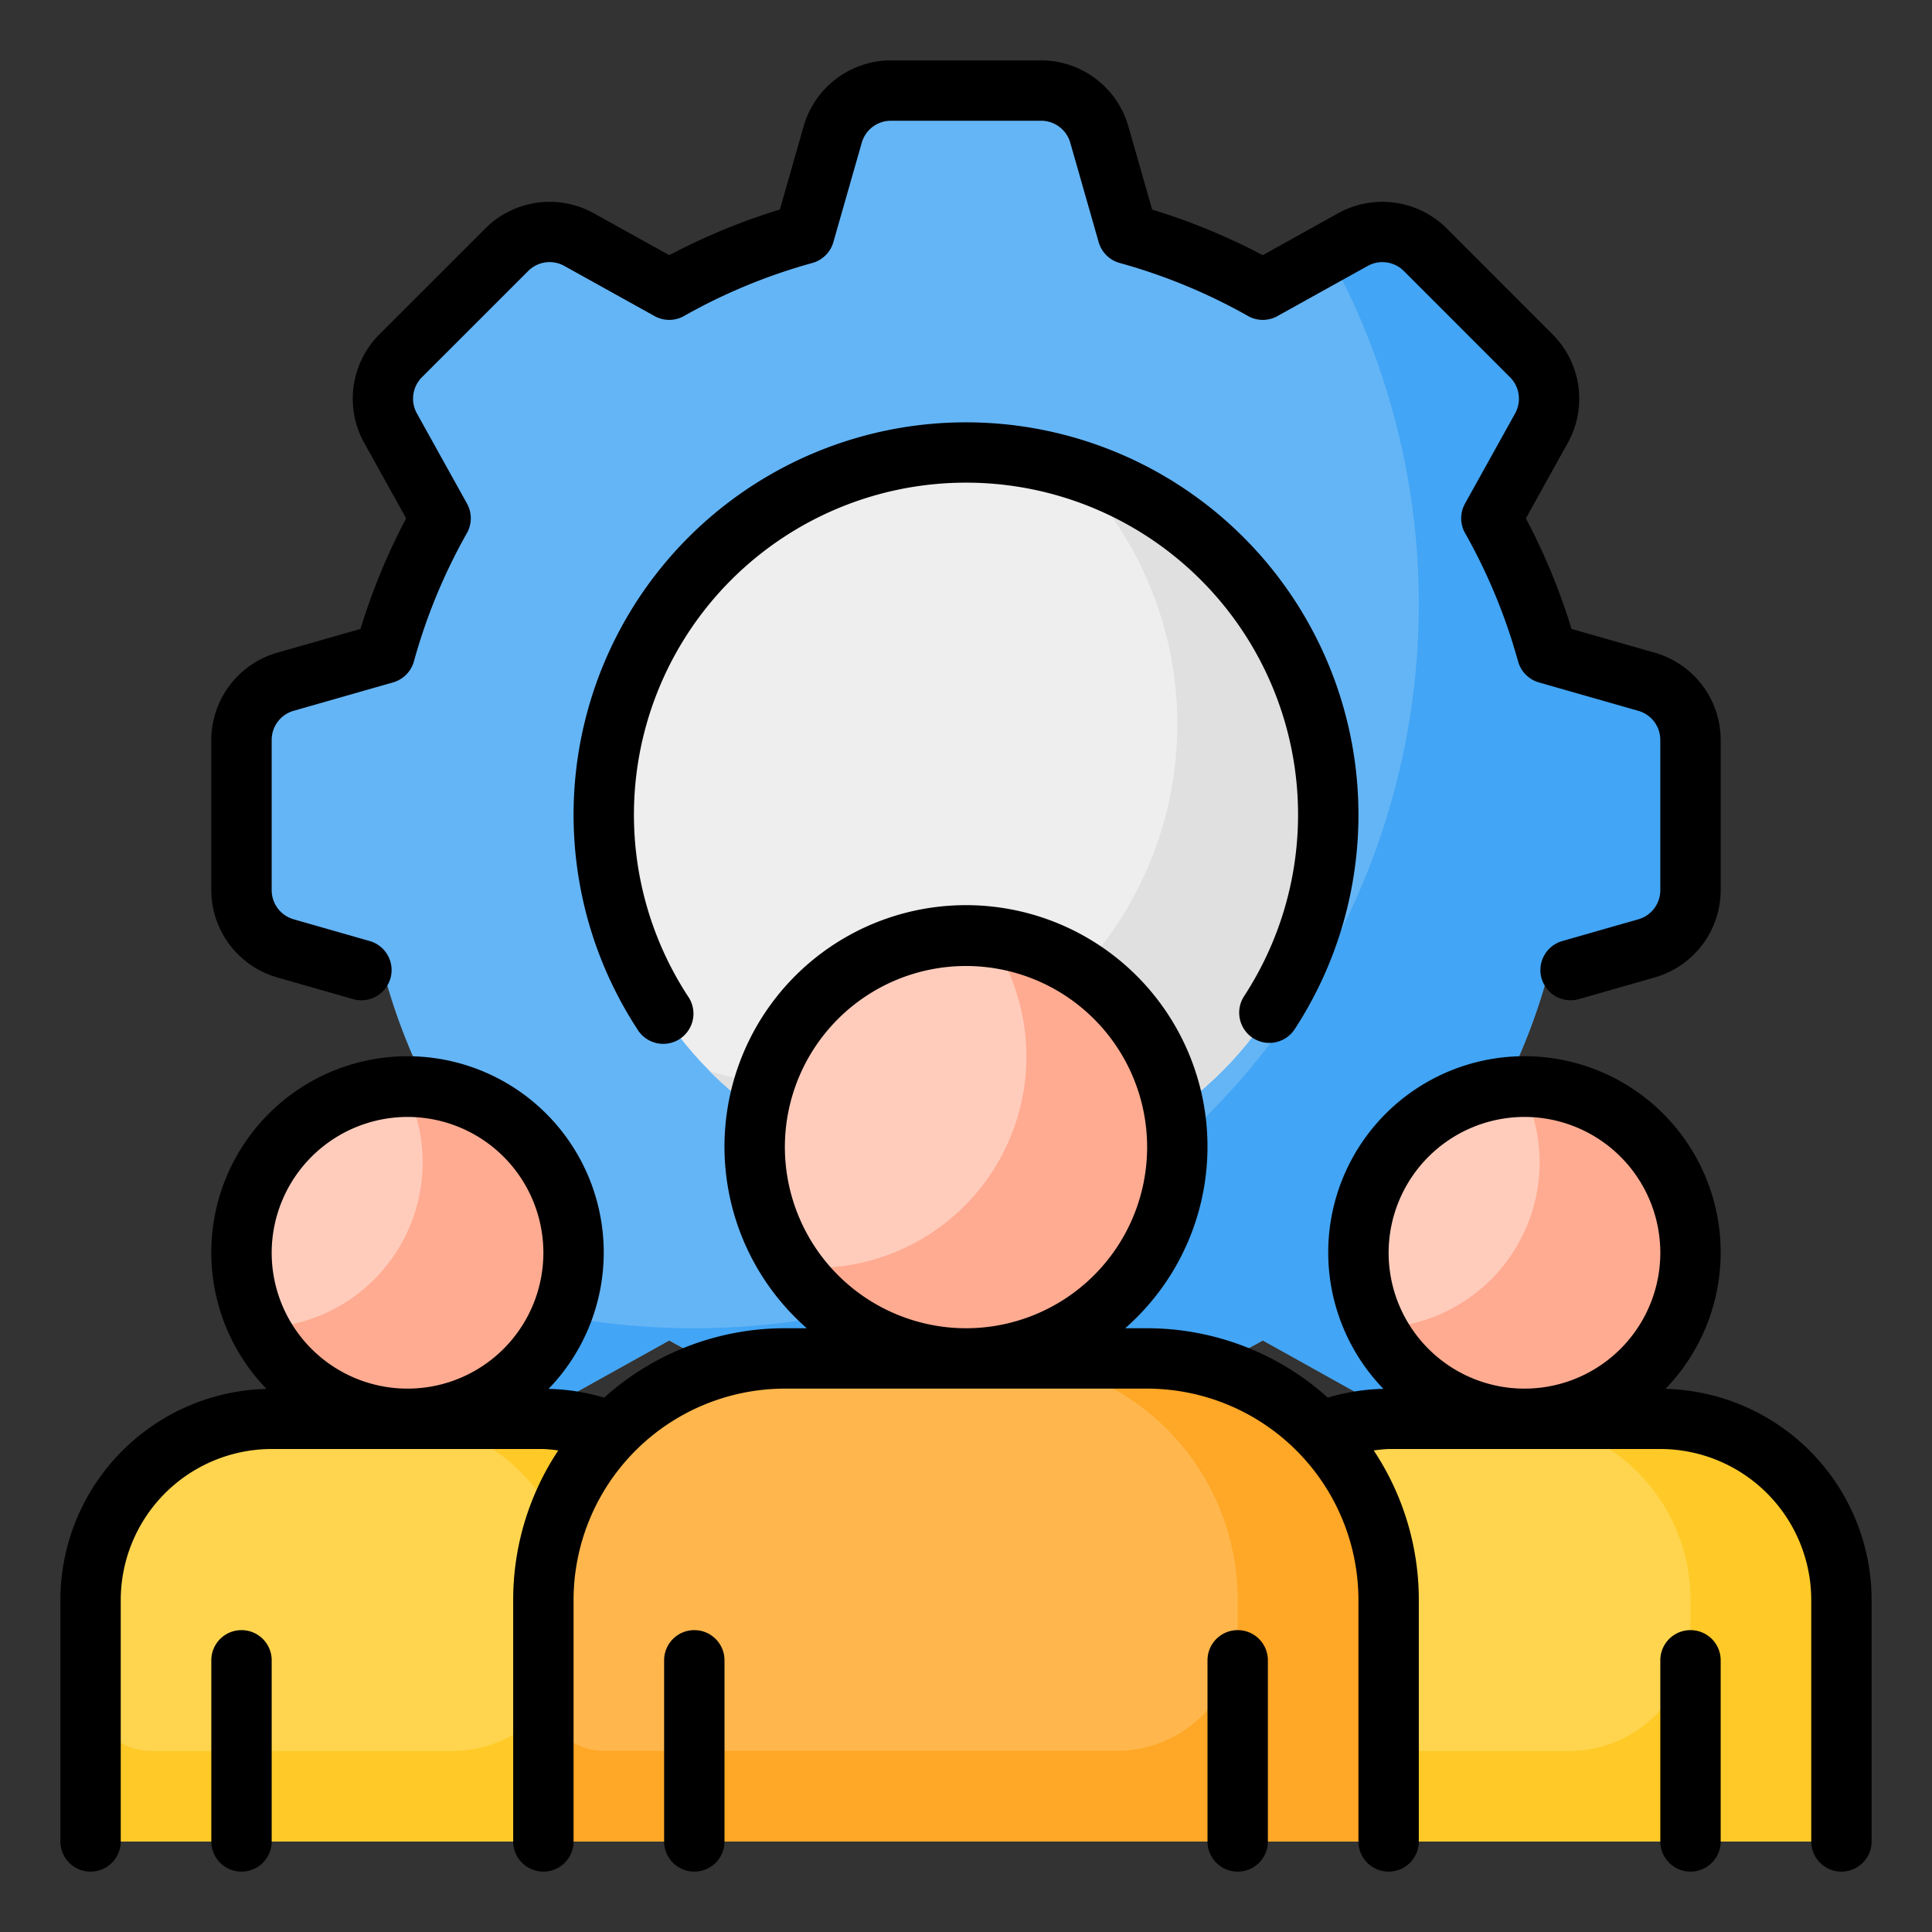 <svg xmlns="http://www.w3.org/2000/svg" viewBox="0 0 64 64" width="512" height="512"><rect x="0" y="0" width="64" height="64" fill="#333333" stroke="none"/><g id="_24-Team_Management" data-name="24-Team Management"><path d="M56,29.491V24.509a2,2,0,0,0-1.451-1.923l-3.297-.942a19.863,19.863,0,0,0-1.848-4.476l1.662-2.991a2,2,0,0,0-.334-2.386L47.209,8.268a2,2,0,0,0-2.386-.334L41.832,9.595a19.863,19.863,0,0,0-4.476-1.848l-.942-3.297A2,2,0,0,0,34.491,3H29.509a2,2,0,0,0-1.923,1.451l-.942,3.297a19.863,19.863,0,0,0-4.476,1.848L19.177,7.934a2,2,0,0,0-2.386.334L13.268,11.791a2,2,0,0,0-.334,2.386l1.662,2.991a19.863,19.863,0,0,0-1.848,4.476l-3.297.942A2,2,0,0,0,8,24.509v4.983a2,2,0,0,0,1.451,1.923l3.297.942a19.863,19.863,0,0,0,1.848,4.476l-1.662,2.991a2,2,0,0,0,.334,2.386l3.523,3.523a2,2,0,0,0,2.386.334l2.991-1.662a19.863,19.863,0,0,0,4.476,1.848l.942,3.297A2,2,0,0,0,29.509,51h4.983a2,2,0,0,0,1.923-1.451l.942-3.297a19.863,19.863,0,0,0,4.476-1.848l2.991,1.662a2,2,0,0,0,2.386-.334l3.523-3.523a2,2,0,0,0,.334-2.386l-1.662-2.991a19.863,19.863,0,0,0,1.848-4.476l3.297-.942A2,2,0,0,0,56,29.491Z" fill="#64b5f6"></path><circle cx="32" cy="27" r="12" fill="#eee"></circle><path d="M56,24.51v4.98a1.992,1.992,0,0,1-1.45,1.92l-3.3.95a19.772,19.772,0,0,1-1.85,4.47l1.67,2.99a2.015,2.015,0,0,1-.34,2.39l-3.52,3.52a2.015,2.015,0,0,1-2.39.34L41.83,44.4a19.772,19.772,0,0,1-4.47,1.85l-.95,3.3A1.992,1.992,0,0,1,34.49,51H29.51a1.992,1.992,0,0,1-1.92-1.45l-.95-3.3a19.772,19.772,0,0,1-4.47-1.85l-2.99,1.67a2.015,2.015,0,0,1-2.39-.34l-3.52-3.52a1.8,1.8,0,0,1-.32-.42A23.795,23.795,0,0,0,23,44,23.993,23.993,0,0,0,44,8.39l.82-.46a2.015,2.015,0,0,1,2.39.34l3.52,3.52a2.015,2.015,0,0,1,.34,2.39L49.4,17.17a19.772,19.772,0,0,1,1.85,4.47l3.3.95A1.992,1.992,0,0,1,56,24.51Z" fill="#42a5f5"></path><path d="M44,27a12.007,12.007,0,0,1-20.5,8.48A11.854,11.854,0,0,0,27,36a12.007,12.007,0,0,0,8.5-20.48A12.005,12.005,0,0,1,44,27Z" fill="#e0e0e0"></path><path d="M46,47h9a6,6,0,0,1,6,6v8H40V53A6,6,0,0,1,46,47Z" fill="#ffd54f"></path><path d="M18,47H9a6,6,0,0,0-6,6v8H24V53A6,6,0,0,0,18,47Z" fill="#ffd54f"></path><path d="M24,53v8H3V56a2.006,2.006,0,0,0,2,2H15a3.999,3.999,0,0,0,4-4V53a6.005,6.005,0,0,0-6-6h5A6.005,6.005,0,0,1,24,53Z" fill="#ffca28"></path><circle cx="13.5" cy="41.5" r="5.5" fill="#ffccbc"></circle><path d="M19,41.5A5.491,5.491,0,0,1,8.61,43.99,5.485,5.485,0,0,0,14,38.5a5.362,5.362,0,0,0-.61-2.49A.41.41,0,0,1,13.5,36,5.497,5.497,0,0,1,19,41.5Z" fill="#ffab91"></path><path d="M61,53v8H40V56a2.006,2.006,0,0,0,2,2H52a3.999,3.999,0,0,0,4-4V53a6.005,6.005,0,0,0-6-6h5A6.005,6.005,0,0,1,61,53Z" fill="#ffca28"></path><circle cx="50.5" cy="41.5" r="5.5" fill="#ffccbc"></circle><path d="M56,41.5a5.491,5.491,0,0,1-10.39,2.49A5.485,5.485,0,0,0,51,38.5a5.362,5.362,0,0,0-.61-2.49A.41.41,0,0,1,50.5,36,5.497,5.497,0,0,1,56,41.5Z" fill="#ffab91"></path><circle cx="32" cy="38" r="7" fill="#ffccbc"></circle><path d="M39,38a7.001,7.001,0,0,1-12.78,3.95A5.112,5.112,0,0,0,27,42a7.001,7.001,0,0,0,5.78-10.95A6.982,6.982,0,0,1,39,38Z" fill="#ffab91"></path><path d="M38,45H26a8,8,0,0,0-8,8v8H46V53A8,8,0,0,0,38,45Z" fill="#ffb74d"></path><path d="M46,53v8H18V56a2.006,2.006,0,0,0,2,2H37a3.999,3.999,0,0,0,4-4V53a7.998,7.998,0,0,0-8-8h5A7.998,7.998,0,0,1,46,53Z" fill="#ffa726"></path><path d="M7,29.491V24.509A3.013,3.013,0,0,1,9.176,21.624l2.766-.79a20.954,20.954,0,0,1,1.512-3.663l-1.394-2.509a3.015,3.015,0,0,1,.5-3.578L16.084,7.561a3.014,3.014,0,0,1,3.578-.501L22.171,8.453A20.954,20.954,0,0,1,25.834,6.941l.79-2.766A3.013,3.013,0,0,1,29.509,2h4.982A3.013,3.013,0,0,1,37.376,4.176l.79,2.766A20.954,20.954,0,0,1,41.829,8.453l2.509-1.394a3.017,3.017,0,0,1,3.578.5L51.439,11.084a3.014,3.014,0,0,1,.501,3.578L50.547,17.171A20.954,20.954,0,0,1,52.059,20.834l2.766.79A3.013,3.013,0,0,1,57,24.509v4.982A3.012,3.012,0,0,1,54.824,32.376l-2.521.721a1.029,1.029,0,0,1-.275.038,1,1,0,0,1-.273-1.962l2.521-.721A1.002,1.002,0,0,0,55,29.491V24.509a1.002,1.002,0,0,0-.725-.961l-3.297-.942a1.003,1.003,0,0,1-.689-.694,18.801,18.801,0,0,0-1.755-4.25,1,1,0,0,1-.004-.979l1.662-2.991a1.005,1.005,0,0,0-.168-1.193L46.502,8.975a1.007,1.007,0,0,0-1.193-.167l-2.991,1.662a.995.995,0,0,1-.979-.004,18.801,18.801,0,0,0-4.25-1.755,1.003,1.003,0,0,1-.694-.689l-.942-3.297A1.002,1.002,0,0,0,34.491,4H29.509a1.002,1.002,0,0,0-.961.725l-.942,3.297a1.003,1.003,0,0,1-.694.689,18.801,18.801,0,0,0-4.25,1.755.995.995,0,0,1-.979.004L18.691,8.808a1.001,1.001,0,0,0-1.193.168L13.975,12.498a1.006,1.006,0,0,0-.167,1.193l1.662,2.991a1,1,0,0,1-.004.979,18.801,18.801,0,0,0-1.755,4.25,1.003,1.003,0,0,1-.689.694l-3.297.942A1.002,1.002,0,0,0,9,24.509v4.982a1.002,1.002,0,0,0,.725.961l2.521.721a1,1,0,0,1-.549,1.924L9.176,32.376A3.012,3.012,0,0,1,7,29.491ZM8,54a.999.999,0,0,0-1,1v6a1,1,0,0,0,2,0V55A.999.999,0,0,0,8,54Zm48,0a.999.999,0,0,0-1,1v6a1,1,0,0,0,2,0V55A.999.999,0,0,0,56,54ZM41.503,34.385a1.002,1.002,0,0,0,1.385-.291,13,13,0,1,0-21.775,0A1.001,1.001,0,1,0,22.788,33a11,11,0,1,1,18.424,0A1.002,1.002,0,0,0,41.503,34.385ZM62,53v8a1,1,0,0,1-2,0V53a5.006,5.006,0,0,0-5-5H46a4.927,4.927,0,0,0-.493.048A8.944,8.944,0,0,1,47,53v8a1,1,0,0,1-2,0V53a7.008,7.008,0,0,0-7-7H26a7.008,7.008,0,0,0-7,7v8a1,1,0,0,1-2,0V53a8.944,8.944,0,0,1,1.493-4.952A4.927,4.927,0,0,0,18,48H9a5.006,5.006,0,0,0-5,5v8a1,1,0,0,1-2,0V53a7.005,7.005,0,0,1,6.828-6.991,6.5,6.5,0,1,1,9.343-0,6.94,6.94,0,0,1,1.842.29A8.953,8.953,0,0,1,26,44h.726a8,8,0,1,1,10.547,0H38a8.953,8.953,0,0,1,5.986,2.298,6.94,6.94,0,0,1,1.842-.29,6.5,6.5,0,1,1,9.343 0A7.005,7.005,0,0,1,62,53ZM9,41.5A4.5,4.5,0,1,0,13.5,37,4.505,4.505,0,0,0,9,41.5ZM32,44a6,6,0,1,0-6-6A6.007,6.007,0,0,0,32,44Zm14-2.5A4.5,4.5,0,1,0,50.5,37,4.505,4.505,0,0,0,46,41.5ZM23,54a.999.999,0,0,0-1,1v6a1,1,0,0,0,2,0V55A.999.999,0,0,0,23,54Zm18,0a.999.999,0,0,0-1,1v6a1,1,0,0,0,2,0V55A.999.999,0,0,0,41,54Z"></path></g></svg>